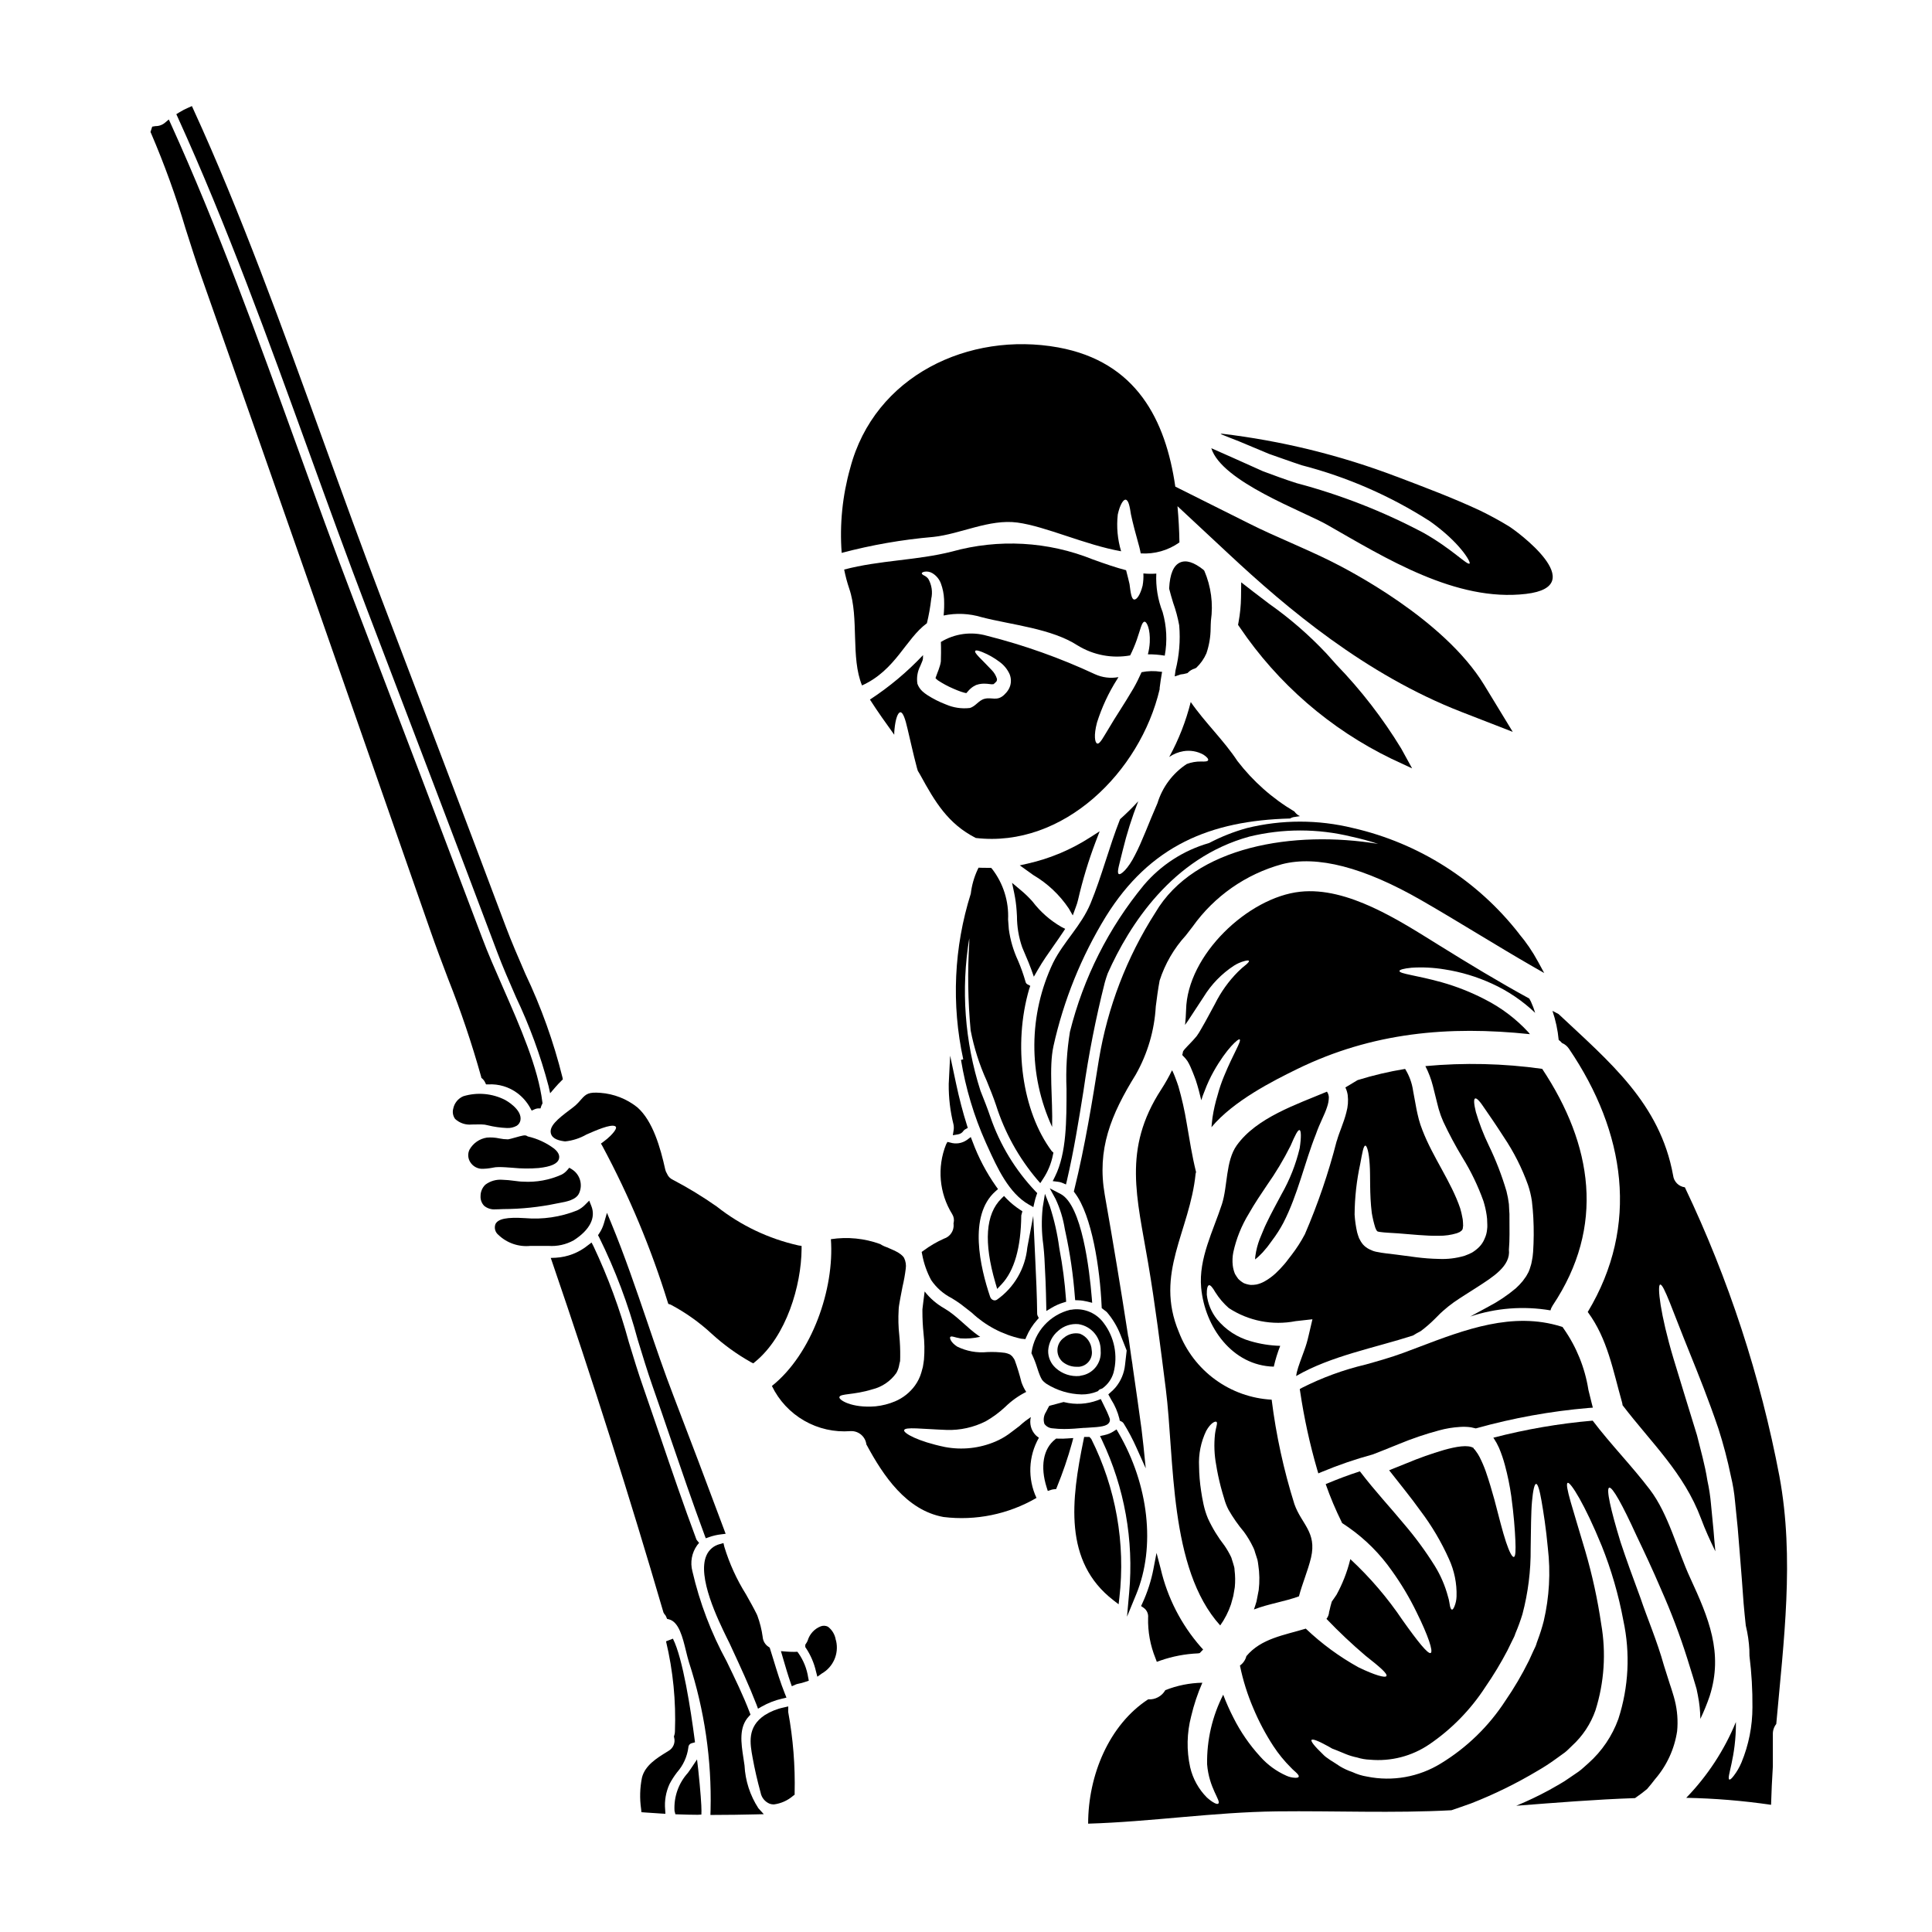 <?xml version="1.0" encoding="UTF-8"?>
<!-- Uploaded to: SVG Repo, www.svgrepo.com, Generator: SVG Repo Mixer Tools -->
<svg fill="#000000" width="800px" height="800px" version="1.1" viewBox="144 144 512 512" xmlns="http://www.w3.org/2000/svg">
 <g>
  <path d="m428.93 488.56 0.879 0.035h-0.004c0.777 0.027 1.547 0.137 2.301 0.324l1.332 0.336-0.109-1.371c-0.602-7.281-2.598-24.527-8.266-27.473l-2.867-1.496 1.547 2.836c1.18 2.519 2 5.191 2.438 7.938l0.164 0.789 0.004-0.004c1.227 5.668 2.062 11.418 2.504 17.199z"/>
  <path d="m420.79 477.48c0.223 3.863 0.395 7.984 0.469 12.246l0.035 1.695 1.457-0.875c0.957-0.57 1.98-1.02 3.047-1.344l0.742-0.227-0.051-0.789c-0.316-4.41-0.887-8.801-1.715-13.145l-0.055-0.352h-0.004c-0.496-3.727-1.328-7.402-2.488-10.98l-1.305-3.336-0.586 3.543v-0.004c-0.371 3.352-0.316 6.734 0.16 10.07 0.125 1.262 0.246 2.449 0.293 3.496z"/>
  <path d="m420.4 456.45c1.305-1.949 2.203-4.137 2.648-6.438l0.121-0.547-0.461-0.426c-7.828-10.535-10.309-28.094-5.949-42.992l0.277-0.789-0.738-0.395v0.004c-0.262-0.137-0.449-0.383-0.516-0.672-0.547-1.926-1.215-3.812-2.004-5.648-1.223-2.629-2.043-5.422-2.43-8.293-0.078-0.855-0.133-1.703-0.191-2.555h-0.004c0.227-4.82-1.262-9.562-4.203-13.383l-0.297-0.32h-0.434c-0.75 0-1.508 0-2.25-0.027l-0.641-0.023-0.285 0.578h0.004c-0.922 1.992-1.52 4.121-1.777 6.297-4.481 14.215-5.172 29.355-2 43.914l-0.598 0.145v0.004c1.238 7.551 3.445 14.91 6.566 21.898l0.535 1.18c2.484 5.469 5.574 12.273 10.926 15.293l1.152 0.648 0.293-1.285c0.133-0.629 0.309-1.246 0.523-1.852l0.207-0.578-0.43-0.441c-5.359-5.633-9.441-12.352-11.973-19.703-0.789-2.332-1.727-4.688-2.641-6.984v0.004c-4.18-13.043-5.195-26.895-2.965-40.41v1.09 0.004c-0.48 7.766-0.359 15.562 0.363 23.312 0.887 4.602 2.312 9.086 4.25 13.355 0.867 2.133 1.766 4.328 2.492 6.504 2.293 7.215 5.992 13.906 10.887 19.68l0.828 0.945z"/>
  <path d="m390.77 483.24c1.375 2.019 3.238 3.66 5.414 4.769 0.812 0.5 1.625 1 2.394 1.574 1.035 0.789 2 1.543 2.938 2.285 3.648 3.43 8.156 5.809 13.043 6.898l1.18 0.117 0.25-0.598h0.004c0.695-1.645 1.66-3.16 2.852-4.492l0.441-0.496-0.297-0.598c-0.086-0.164-0.133-0.352-0.129-0.539-0.047-4.773-0.277-9.621-0.5-14.305l-0.539-11.617-1.574 8.383c-0.547 5.559-3.484 10.605-8.055 13.82-0.293 0.188-0.66 0.223-0.984 0.098-0.391-0.156-0.691-0.484-0.816-0.887-2.598-7.672-5.871-21.496 1.426-27.945l0.668-0.594-0.527-0.723c-2.578-3.664-4.672-7.648-6.223-11.852l-0.469-1.211-1.043 0.789v-0.004c-1.289 0.898-2.918 1.148-4.414 0.676l-0.73-0.168-0.355 0.66h-0.004c-2.426 6.062-1.824 12.918 1.617 18.469 0.434 0.684 0.574 1.512 0.391 2.301l-0.043 0.18 0.031 0.188v0.004c0.156 1.715-0.902 3.309-2.543 3.832-1.906 0.848-3.719 1.906-5.394 3.152l-0.527 0.375 0.129 0.629c0.434 2.387 1.242 4.691 2.391 6.828z"/>
  <path d="m407.78 483.93 0.484 1.652 1.18-1.254c3.367-3.578 5.117-9.707 5.203-18.215 0.023-0.145 0.059-0.281 0.109-0.414l0.188-0.688-0.594-0.395c-1.301-0.848-2.504-1.832-3.59-2.945l-0.688-0.727-0.715 0.707c-4.168 4.109-4.691 11.605-1.578 22.277z"/>
  <path d="m397.88 444.62c0.586-0.09 1.113-0.426 1.441-0.922 0.117-0.16 0.266-0.297 0.438-0.395l0.711-0.395-0.242-0.789c-1.059-3.324-2.019-7.016-2.859-10.953l-1.574-7.402-0.375 7.562h0.004c-0.035 3.582 0.387 7.152 1.254 10.629 0.109 0.5 0.125 1.012 0.047 1.52l-0.215 1.375z"/>
  <path d="m521.74 426.53c0.863 1.684 1.531 3.453 1.996 5.285 0.395 1.574 0.789 3.176 1.203 4.82l0.328 1.262 0.352 1.086c0.203 0.734 0.559 1.469 0.855 2.234l-0.004 0.004c1.543 3.293 3.258 6.5 5.141 9.609 2.234 3.617 4.078 7.457 5.512 11.457 0.383 1.223 0.668 2.469 0.855 3.734l0.117 0.996 0.027 0.766 0.031 0.789v0.617l-0.059 0.617v0.004c-0.07 0.844-0.293 1.668-0.648 2.434-0.332 0.824-0.82 1.574-1.438 2.207-0.574 0.574-1.219 1.078-1.914 1.5-0.637 0.32-1.297 0.605-1.969 0.848-2.219 0.656-4.531 0.938-6.844 0.828-1.984-0.039-3.965-0.188-5.934-0.441-1.824-0.234-3.617-0.473-5.348-0.707-1.73-0.234-3.289-0.324-5.375-0.762-0.27-0.086-0.531-0.117-0.789-0.23l-0.941-0.414v-0.004c-0.648-0.312-1.23-0.75-1.707-1.293-0.41-0.504-0.754-1.055-1.027-1.648-0.203-0.527-0.355-1.027-0.5-1.527-0.352-1.551-0.578-3.133-0.676-4.723 0.031-4.535 0.535-9.055 1.5-13.484 0.559-3 0.852-4.789 1.352-4.789 0.414 0.027 0.941 1.672 1.145 4.938 0.234 3.148-0.086 7.785 0.559 12.93v-0.004c0.219 1.305 0.523 2.59 0.914 3.852l0.293 0.672c0.117 0.09 0.176 0.27 0.27 0.328 0.086-0.031 0 0.059 0.203 0.059h-0.004c0.062 0.004 0.121 0.023 0.176 0.055 0.117 0.031 0.266 0.031 0.395 0.059 1.117 0.176 3.027 0.234 4.703 0.355 1.762 0.145 3.543 0.297 5.402 0.441 1.863 0.145 3.617 0.234 5.379 0.203h0.004c1.633 0.027 3.258-0.203 4.816-0.676l0.824-0.352c0.117-0.176 0.414-0.266 0.469-0.395 0.055-0.129 0.207-0.172 0.207-0.352v0.004c0.086-0.164 0.113-0.352 0.09-0.531l0.031-0.172c0.027 0 0.027-0.059 0.027-0.059v-0.117l-0.027-0.789-0.059-0.789-0.09-0.527-0.004 0.004c-0.145-0.844-0.34-1.68-0.586-2.5-2.363-7.023-7.258-13.543-10.02-20.746-0.371-0.922-0.684-1.863-0.941-2.82l-0.352-1.441-0.266-1.234c-0.328-1.703-0.617-3.348-0.914-4.938l0.004 0.004c-0.297-2.059-1.016-4.031-2.117-5.793-4.262 0.695-8.473 1.688-12.598 2.969-1.027 0.617-2.113 1.262-3.231 1.941 0.305 0.633 0.512 1.305 0.617 2 0.188 1.535 0.066 3.094-0.352 4.582-0.676 2.754-1.91 5.32-2.5 7.477-0.027 0.059-0.086 0.203-0.086 0.203v0.004c-2.156 8.414-4.969 16.645-8.406 24.621-1.02 1.938-2.203 3.781-3.539 5.512l-0.914 1.18-0.441 0.586c-0.297 0.395-0.395 0.473-0.586 0.703v0.004c-0.707 0.836-1.465 1.629-2.266 2.379-0.891 0.828-1.879 1.547-2.938 2.144-0.672 0.375-1.395 0.652-2.144 0.824-0.508 0.086-1.016 0.125-1.527 0.117-0.629-0.07-1.242-0.227-1.824-0.469-0.547-0.312-1.051-0.699-1.496-1.148-0.297-0.395-0.59-0.852-0.855-1.289h0.004c-0.301-0.715-0.496-1.465-0.59-2.234-0.137-1.18-0.086-2.375 0.148-3.543 0.785-3.59 2.168-7.027 4.086-10.164 1.617-2.856 3.316-5.32 4.789-7.527 2.359-3.34 4.465-6.856 6.297-10.516 1.18-2.754 1.941-4.289 2.383-4.144 0.395 0.086 0.5 1.789 0.027 4.816-1.02 4.277-2.641 8.383-4.82 12.203-1.262 2.41-2.676 4.902-3.969 7.641-0.676 1.352-1.18 2.789-1.824 4.258h0.004c-0.535 1.395-0.91 2.848-1.117 4.328-0.059 0.34-0.086 0.684-0.086 1.027 0.395-0.297 0.766-0.621 1.117-0.969 0.629-0.578 1.207-1.207 1.73-1.879 0.117-0.117 0.355-0.414 0.355-0.414l0.441-0.586 0.883-1.203v-0.004c1.113-1.465 2.106-3.019 2.965-4.644 3.848-7.477 5.641-16.016 8.609-23.445 1.059-3.059 2.32-5.172 2.969-7.231 0.297-0.832 0.457-1.703 0.473-2.586-0.02-0.539-0.195-1.059-0.5-1.5-8.023 3.383-18.66 6.875-23.922 14.254-2.938 4.144-2.363 10.699-3.906 15.547-2.32 7.109-6.203 14.426-5.512 22.125 0.969 10.488 8.266 20.688 19.246 20.953l0.004-0.004c0.426-1.875 0.996-3.719 1.703-5.512-2.656-0.07-5.293-0.484-7.844-1.234-3.5-0.973-6.609-3-8.91-5.809-1.496-1.879-2.434-4.137-2.703-6.523-0.031-1.574 0.203-2.414 0.586-2.5 0.383-0.086 0.969 0.617 1.703 1.91h0.004c0.973 1.547 2.164 2.941 3.539 4.144 5.223 3.422 11.57 4.664 17.695 3.469l4.469-0.5-1.031 4.41-0.004-0.004c-0.285 1.289-0.656 2.555-1.113 3.793-0.789 2.231-1.574 4.141-2 5.875l-0.176 0.969c9.227-5.344 20.891-7.477 30.945-10.727 0.645-0.395 1.32-0.789 2.086-1.18 1.285-0.961 2.504-2.016 3.641-3.148l1.559-1.559 0.676-0.617c0.902-0.805 1.84-1.559 2.82-2.262 1.969-1.383 4.086-2.644 6.203-4.027 4.172-2.703 8.961-5.613 8.461-9.961 0.234-2.672 0.145-5.469 0.145-8.344v-1.102l-0.059-0.883c-0.027-0.586-0.059-1.18-0.086-1.734-0.141-1.16-0.355-2.305-0.645-3.438-1.238-4.188-2.816-8.27-4.723-12.199-1.363-2.824-2.492-5.754-3.383-8.758-0.527-2.144-0.617-3.441-0.203-3.613s1.289 0.762 2.496 2.613c1.262 1.824 2.969 4.289 5.086 7.582l-0.004-0.004c2.668 3.961 4.828 8.234 6.438 12.727 0.469 1.387 0.812 2.812 1.027 4.258 0.09 0.766 0.148 1.574 0.234 2.32l0.086 1.203 0.004 0.004c0.039 0.324 0.059 0.648 0.059 0.973 0.156 2.996 0.137 5.996-0.059 8.988-0.055 0.852-0.168 1.695-0.352 2.527-0.074 0.473-0.195 0.934-0.355 1.383l-0.23 0.734-0.148 0.352-0.059 0.176-0.145 0.297-0.559 1c-0.266 0.395-0.617 0.852-0.91 1.262h-0.004c-0.559 0.684-1.168 1.32-1.82 1.91-2.227 1.875-4.652 3.5-7.231 4.848-1.703 0.91-3.316 1.789-4.875 2.644h-0.004c6.859-2.293 14.176-2.856 21.301-1.645 0.121-0.469 0.324-0.918 0.594-1.32 13.988-20.953 10.547-42.578-2.789-62.68l-0.004-0.004c-10.258-1.441-20.645-1.684-30.961-0.727z"/>
  <path d="m493.37 534.46 1.008-0.422c4.344-1.809 8.801-3.336 13.34-4.574l0.09-0.027c1.656-0.629 3.43-1.348 5.246-2.082l1.699-0.688h0.004c3.457-1.434 7.008-2.637 10.625-3.602 1.812-0.5 3.672-0.805 5.547-0.914 0.961-0.07 1.93-0.035 2.887 0.098l1.285 0.293 0.246-0.066h0.004c9.676-2.699 19.582-4.492 29.59-5.348l1.18-0.086-0.297-1.145c-0.312-1.18-0.602-2.398-0.891-3.613h0.004c-0.922-5.805-3.148-11.324-6.519-16.137l-0.34-0.492-0.324-0.102c-12.867-4.031-25.551 0.789-37.809 5.449-1.371 0.516-2.731 1.035-4.082 1.535-3.207 1.18-6.672 2.16-10.02 3.098l0.004-0.004c-5.82 1.383-11.457 3.445-16.797 6.144l-0.598 0.336 0.105 0.68c1.035 6.973 2.535 13.863 4.5 20.633z"/>
  <path d="m518.04 400.46c2.938-0.191 5.883-0.043 8.785 0.438 4.356 0.672 8.594 1.949 12.594 3.793 4.211 1.922 8.066 4.535 11.418 7.727-0.309-1.016-0.68-2.004-1.121-2.969-0.145-0.266-0.297-0.527-0.441-0.824-8.227-4.496-16.016-9.227-24.156-14.281-10.133-6.285-23.961-15.395-36.555-14.027-13.754 1.469-29.945 16.746-30.238 31.324-0.031 1.383-0.148 2.672-0.27 3.969 0.27-0.355 0.5-0.734 0.766-1.086l4.16-6.34c2.027-3.312 4.769-6.133 8.02-8.266 0.863-0.551 1.805-0.969 2.793-1.23 0.672-0.176 1.086-0.207 1.18-0.059 0.094 0.148-0.145 0.469-0.672 0.941-0.781 0.609-1.527 1.266-2.234 1.969-2.469 2.484-4.523 5.352-6.082 8.488-1.117 2-2.234 4.234-3.672 6.672-0.359 0.664-0.762 1.301-1.203 1.91-0.648 0.789-1.148 1.297-1.676 1.855-0.969 1.027-2.117 2.113-1.969 2.496l-0.148 0.559c-0.027 0.059 0 0.059 0 0.059v-0.004c0.105 0.168 0.238 0.316 0.391 0.441 0.367 0.371 0.703 0.773 0.996 1.203 0.285 0.477 0.539 0.965 0.766 1.469 0.207 0.441 0.328 0.766 0.5 1.18 0.297 0.762 0.617 1.5 0.914 2.363 0.586 1.793 1.055 3.586 1.469 5.348l-0.004 0.004c0.258-0.859 0.559-1.703 0.91-2.527 0.66-1.773 1.457-3.492 2.383-5.141 3.41-6.055 6.555-8.758 6.875-8.465 0.559 0.414-1.672 3.734-4.141 9.758v-0.004c-0.68 1.637-1.25 3.316-1.703 5.027-0.598 1.949-1.051 3.945-1.355 5.961-0.117 0.824-0.176 1.676-0.266 2.527 5.848-7.023 16.398-12.312 22.684-15.398 19.957-9.754 40.203-11.516 61.707-9.254-0.145-0.176-0.266-0.355-0.395-0.5l0.004 0.004c-3.312-3.59-7.246-6.559-11.605-8.758-3.625-1.879-7.426-3.379-11.352-4.488-6.731-1.883-11.227-2.234-11.227-3 0-0.336 1.113-0.66 3.172-0.863z"/>
  <path d="m439.64 511.67c-0.41 0.477-0.855 0.922-1.336 1.328l-0.59 0.523 0.738 1.344c1.008 1.574 1.75 3.305 2.203 5.117l0.082 0.5 0.453 0.227c0.223 0.102 0.414 0.258 0.555 0.457 1.273 2.059 2.41 4.203 3.398 6.414l2.492 5.547-0.617-6.051c-0.152-1.473-0.328-2.922-0.504-4.379-0.715-5.344-1.488-10.629-2.254-15.949l-0.141-0.98 0.031 0.078-0.328-2.109-0.789-5.574-0.023 0.188-0.18-1.18c-1.797-11.641-3.777-23.594-6.059-36.547-2.098-12.043 1.574-21.113 8.215-31.844 3.133-5.531 4.953-11.711 5.309-18.059 0.285-2.211 0.574-4.5 1.02-6.871 1.426-4.43 3.789-8.504 6.93-11.938 0.637-0.812 1.242-1.574 1.793-2.32l0.004-0.004c5.754-8.09 14.125-13.941 23.703-16.566 9.297-2.41 21.738 0.812 37 9.602 5.019 2.879 9.984 5.902 14.793 8.793 4.805 2.891 9.727 5.883 14.68 8.723l3.016 1.727-1.66-3.055h-0.004c-1.422-2.637-3.113-5.117-5.051-7.402h0.023c-11.008-14.098-26.535-23.977-43.973-27.969-9.23-2.269-18.875-2.269-28.105 0-3.484 0.961-6.852 2.293-10.051 3.973-6.723 1.926-12.73 5.797-17.262 11.125-9.352 11.344-16.051 24.633-19.605 38.898-0.816 4.992-1.121 10.055-0.906 15.109 0 8.363 0.039 17.008-3.039 23.223l-0.617 1.242 1.379 0.168c0.363 0.035 0.719 0.121 1.059 0.254l1.074 0.461 0.27-1.141c1.824-7.809 3.113-15.848 4.359-23.617 1.375-9.695 3.269-19.312 5.668-28.809 0.203-0.742 0.469-1.547 0.762-2.363 5.715-12.832 17.082-30.637 37.535-36.258 8.867-2.164 18.129-2.164 26.996 0 2.41 0.516 4.785 1.16 7.125 1.93-22.184-3.652-48.652 0.527-59.039 18.23-7.57 11.828-12.656 25.074-14.949 38.93-1.699 10.68-3.637 22.777-6.539 34.535l-0.109 0.457 0.285 0.375c4.512 5.977 6.641 19.918 7.086 30.039l0.023 0.465 0.367 0.281c0.324 0.238 0.641 0.477 0.961 0.738l-0.004-0.004c1.531 1.785 2.758 3.816 3.625 6.004l1.664 4.215-0.434 3.805c-0.227 2.191-1.098 4.269-2.508 5.965z"/>
  <path d="m521.03 285.09c-10.605-5.602-21.816-9.977-33.41-13.047-3.231-1.027-6.023-2.086-8.902-3.148-2.852-1.262-5.586-2.5-8.199-3.676-1.91-0.824-3.731-1.645-5.512-2.438 2.754 8.902 24.402 16.688 30.766 20.332 15.402 8.785 34.059 20.469 52.629 18.277 17.516-2.059-2.731-16.871-4.641-17.984-2.41-1.473-4.91-2.82-7.434-4.055-7.285-3.414-14.754-6.203-22.242-9.055l-0.004 0.008c-14.898-5.668-30.438-9.484-46.266-11.363l-0.352 0.086c1.574 0.617 3.199 1.297 4.902 1.941 2.559 1.086 5.203 2.172 7.934 3.32 2.82 0.969 5.902 2.113 8.727 3.027h0.004c12.004 3.113 23.441 8.109 33.883 14.805 8.051 5.695 10.91 10.879 10.547 11.207-0.555 0.637-4.641-3.887-12.43-8.238z"/>
  <path d="m442.67 572.44 2.461-5.988c5.141-12.523 3.324-28.902-4.723-42.746l-0.52-0.895-0.871 0.562v0.004c-0.699 0.441-1.477 0.754-2.285 0.922l-1.211 0.266 0.535 1.121h-0.004c5.957 12.551 8.441 26.469 7.195 40.305z"/>
  <path d="m458.5 346.47c-3.719 2.449-6.461 6.117-7.758 10.375-2.293 5.199-4.086 10.234-5.969 13.777-1.762 3.543-3.82 5.438-4.328 4.969-0.508-0.469 0.203-2.527 1.086-6.231v-0.004c1.074-4.426 2.449-8.777 4.117-13.016-1.531 1.672-3.148 3.258-4.82 4.758-2.91 7.375-4.816 15.016-7.816 22.305-2.469 5.934-7.086 10.078-9.902 15.688l-0.004 0.004c-6.559 13.758-6.66 29.719-0.281 43.562 0.203-7.477-0.91-15.719 0.355-21.418h-0.004c2.691-12.133 7.379-23.73 13.871-34.324 11.723-18.867 27.738-25.445 48.84-26.004 0.262-0.164 0.547-0.285 0.852-0.355l1.762-0.266v0.004c-0.59-0.273-1.098-0.699-1.469-1.238-5.844-3.457-10.969-8-15.105-13.383-3.641-5.512-8.609-10.199-12.371-15.633-1.27 5.078-3.184 9.973-5.699 14.562 1.125-0.777 2.41-1.301 3.762-1.527 1.816-0.301 3.68 0.02 5.285 0.91 0.973 0.617 1.383 1.18 1.262 1.469-0.113 0.355-0.824 0.395-1.879 0.355h0.004c-1.293-0.02-2.578 0.203-3.789 0.66z"/>
  <path d="m448.26 572.7c-0.098 3.695 0.574 7.371 1.969 10.793l0.34 0.91 0.914-0.328h-0.004c3.223-1.125 6.594-1.77 10.004-1.914l0.449-0.074 0.914-0.949-0.621-0.68h-0.004c-5.195-5.934-8.844-13.059-10.629-20.742l-1.098-4.18-0.82 4.242h0.004c-0.609 3.137-1.59 6.188-2.93 9.086l-0.348 0.758 0.688 0.469 0.004 0.004c0.832 0.59 1.281 1.59 1.168 2.606z"/>
  <path d="m447.01 295.97c0.055 1.082-0.016 2.168-0.207 3.234-0.617 2.469-1.574 3.758-2.231 3.672-0.703-0.059-0.941-1.73-1.234-4.086-0.234-1-0.527-2.231-0.91-3.672-2.617-0.676-5.512-1.672-8.785-2.852-11.895-4.797-25.039-5.531-37.395-2.086-9.344 2.363-19.074 2.262-28.535 4.758 0.34 1.723 0.793 3.422 1.355 5.086 2.644 7.727 0.324 18.188 3.379 25.625 8.961-4.086 11.52-12.312 17.191-16.484 0.516-2.121 0.898-4.269 1.145-6.438 0.426-1.816 0.145-3.731-0.789-5.348-0.316-0.391-0.719-0.703-1.18-0.91-0.395-0.207-0.559-0.414-0.527-0.559 0.031-0.145 0.266-0.297 0.672-0.395 0.738-0.137 1.504 0.004 2.144 0.395 1.027 0.625 1.816 1.578 2.238 2.703 0.496 1.34 0.781 2.746 0.848 4.172 0.062 1.445 0.023 2.894-0.117 4.332 3.336-0.699 6.789-0.547 10.051 0.441 7.934 2.059 18.5 2.969 25.508 7.523v-0.004c4.148 2.539 9.082 3.473 13.871 2.617 0.676-1.34 1.262-2.727 1.758-4.144 0.973-2.754 1.297-4.699 2.031-4.789 0.613-0.059 1.574 1.941 1.41 5.438-0.059 1.082-0.227 2.152-0.5 3.203 1.496-0.012 2.992 0.105 4.469 0.352 0.707-3.84 0.516-7.793-0.562-11.547-1.273-3.242-1.844-6.719-1.676-10.199-1.141 0.09-2.285 0.074-3.422-0.039z"/>
  <path d="m476.98 568.43c-0.203 0.703-0.438 1.41-0.672 2.086 0.027 0 0.059-0.031 0.117-0.031 3.816-1.469 7.961-2.027 11.809-3.438 0.91-3.469 2.363-6.758 3.203-10.258 1.574-6.785-2.559-8.902-4.41-14.191-2.836-9.023-4.852-18.281-6.023-27.668-5.391-0.289-10.586-2.141-14.949-5.32-4.367-3.18-7.715-7.559-9.645-12.605-6.523-15.543 2.914-26.684 4.441-41.961 0.027-0.145 0.086-0.297 0.117-0.441-1.059-4.231-1.734-8.613-2.5-13.047-0.535-3.254-1.262-6.473-2.172-9.641-0.207-0.73-0.559-1.555-0.828-2.316-0.145-0.355-0.293-0.789-0.438-1.09-0.094-0.242-0.203-0.477-0.324-0.707-0.047-0.039-0.086-0.09-0.117-0.145-0.844 1.742-1.797 3.43-2.852 5.055-10.312 15.867-6.402 28.59-3.469 46.016 1.883 11.047 3.262 22.188 4.676 33.324 2.363 18.574 0.762 47.625 14.426 62.707 1.215-1.711 2.176-3.594 2.852-5.582 0.207-0.734 0.414-1.473 0.617-2.234 0.117-0.762 0.266-1.527 0.395-2.32v-0.004c0.145-1.504 0.125-3.019-0.062-4.519 0-0.266-0.031-0.531-0.086-0.789l-0.297-1.027-0.324-1.027-0.117-0.395-0.086-0.207h0.004c-0.508-1.062-1.098-2.086-1.766-3.055-1.727-2.215-3.195-4.621-4.375-7.172-0.512-1.223-0.906-2.492-1.184-3.789-0.297-1.383-0.473-2.41-0.645-3.586-0.328-2.133-0.504-4.281-0.531-6.438-0.168-3.242 0.48-6.473 1.883-9.402 1.203-2.172 2.41-2.644 2.731-2.41 0.395 0.266-0.172 1.469-0.395 3.262v0.004c-0.293 2.734-0.184 5.496 0.324 8.199 0.27 1.73 0.676 3.672 1.207 5.731 0.266 0.969 0.586 2.172 0.879 3.055 0.277 1.059 0.676 2.082 1.18 3.055 1.184 2.066 2.551 4.023 4.086 5.848 0.926 1.266 1.734 2.613 2.41 4.027l0.145 0.297 0.059 0.145 0.176 0.441 0.145 0.5 0.324 1 0.328 1.027c0.086 0.352 0.145 0.852 0.203 1.289h0.004c0.344 2.215 0.383 4.465 0.117 6.691-0.211 1.059-0.383 2.059-0.59 3.059z"/>
  <path d="m455.31 323.25 1.574-0.516c0.531-0.047 1.059-0.145 1.574-0.297l0.25-0.07 0.188-0.188h0.004c0.477-0.48 1.07-0.828 1.723-1.004l0.418-0.223c1.133-1.078 2.039-2.371 2.668-3.801 0.723-2.129 1.102-4.356 1.121-6.606 0-0.645 0.043-1.34 0.078-2.062 0.641-4.484 0.035-9.055-1.75-13.219l-0.23-0.262c-2.562-2.031-4.594-2.656-6.211-1.93-1.723 0.789-2.668 3-2.875 6.785v0.148l0.035 0.145c0.301 1.18 0.625 2.328 1.016 3.586v0.004c0.703 1.949 1.242 3.957 1.609 5.996 0.34 3.988 0.012 8.004-0.969 11.887z"/>
  <path d="m381.04 337.37c0.266-2.883 0.91-4.586 1.574-4.613 0.664-0.027 1.297 1.73 1.91 4.465 0.648 2.644 1.414 6.297 2.469 10.258 0.059 0.266 0.148 0.527 0.234 0.789 0.207 0.395 0.473 0.73 0.676 1.145 3.879 7.086 7.316 12.898 14.691 16.66 23.223 2.703 43.574-17.516 48.719-39.406h0.004c-0.016-0.117-0.016-0.234 0-0.352 0.176-1.441 0.395-2.856 0.645-4.289-0.105 0.012-0.215 0.012-0.32 0-1.699-0.273-3.434-0.23-5.117 0.117-0.645 1.438-1.352 2.91-2.176 4.328-2.496 4.262-4.875 7.731-6.402 10.375-1.527 2.469-2.469 4.41-3.172 4.199-0.617-0.172-0.973-2.144-0.059-5.555l-0.004 0.004c1.273-4.035 3.066-7.891 5.332-11.461 0.117-0.203 0.234-0.395 0.355-0.586v-0.004c-2.098 0.391-4.262 0.121-6.203-0.762-9.207-4.297-18.801-7.711-28.652-10.199-4.117-1.184-8.543-0.586-12.199 1.645 0 0.441 0.031 0.914 0.031 1.383 0.027 0.941 0 2.117-0.031 3.234 0.02 0.336-0.008 0.672-0.086 0.996-0.059 0.301-0.137 0.594-0.238 0.883-0.176 0.59-0.383 1.168-0.617 1.734-0.203 0.5-0.352 0.91-0.441 1.203v0.004c-0.02 0.066-0.031 0.133-0.027 0.203 0.195 0.191 0.398 0.367 0.613 0.531 1.277 0.84 2.625 1.566 4.027 2.172 0.703 0.324 1.414 0.586 2.059 0.824 0.352 0.117 0.676 0.203 0.969 0.297v-0.004c0.133 0.012 0.266 0.039 0.395 0.09h0.09c0.059-0.059 0.145-0.145 0.395-0.441 0.41-0.5 0.898-0.938 1.438-1.293l0.5-0.27 0.145-0.086 0.297-0.117 0.145-0.027c0.23-0.082 0.469-0.145 0.711-0.176 0.375-0.07 0.762-0.102 1.145-0.09l0.73 0.031 1.031 0.117c0.441 0.086 0.645-0.117 0.613 0.027h0.004c0.254-0.191 0.488-0.41 0.703-0.645 0-0.086 0.148-0.059 0.148-0.176 0.117-0.219 0.145-0.469 0.086-0.707-0.273-0.852-0.75-1.625-1.379-2.262-2.644-2.852-4.789-4.582-4.328-5.082 0.176-0.234 0.824-0.09 1.914 0.352h-0.004c1.605 0.652 3.113 1.512 4.496 2.559 1.16 0.832 2.082 1.953 2.672 3.258 0.406 0.992 0.461 2.09 0.148 3.117-0.184 0.574-0.473 1.105-0.852 1.574-0.297 0.395-0.5 0.5-0.762 0.824-1.883 1.734-3.262 0.527-5.172 1.027-1.574 0.395-2.363 2.027-3.938 2.441v-0.004c-2.148 0.242-4.32-0.082-6.301-0.941-1.727-0.656-3.383-1.496-4.938-2.496-0.445-0.293-0.867-0.617-1.266-0.969-0.609-0.551-1.074-1.242-1.348-2.012-0.258-1.617 0.012-3.269 0.762-4.723l0.5-1.203v-0.004c0.086-0.184 0.145-0.383 0.176-0.586 0.035-0.172 0.043-0.352 0.035-0.527 0.02-0.184 0.031-0.371 0.027-0.559-4.215 4.469-8.938 8.422-14.078 11.785 2.027 3.172 4.231 6.258 6.434 9.312h0.004c-0.012-0.445 0.008-0.895 0.059-1.34z"/>
  <path d="m417.82 375.89c3.766 2.211 6.988 5.242 9.418 8.867l1.055 1.84 0.82-2.242v-0.004c0.238-0.613 0.438-1.246 0.586-1.891 1.203-5.231 2.758-10.371 4.66-15.387l1.066-2.777-2.5 1.602c-5.059 3.266-10.656 5.621-16.531 6.953l-2.144 0.48 1.785 1.277c0.574 0.434 1.18 0.855 1.785 1.281z"/>
  <path d="m412.79 380.74c0.316 1.527 0.523 3.07 0.629 4.625l0.086 1.422c0 2.812 0.469 5.609 1.391 8.266 0.293 0.723 0.602 1.441 0.906 2.156 0.512 1.18 1.02 2.394 1.465 3.621l0.715 2.004 1.062-1.844c1.254-2.188 2.754-4.328 4.195-6.371 0.832-1.18 1.656-2.363 2.441-3.543l0.609-0.922-0.988-0.5 0.004 0.004c-2.992-1.719-5.606-4.019-7.691-6.762-0.992-1.121-2.074-2.16-3.234-3.109l-2.176-1.828z"/>
  <path d="m512.77 345.09 5.453 2.535-2.894-5.266c-4.883-8.012-10.637-15.457-17.156-22.203l-2.691-3.012h-0.004c-4.57-4.856-9.621-9.238-15.07-13.082-1.449-1.09-2.898-2.184-4.328-3.297l-3.148-2.445-0.047 3.973v-0.004c-0.031 2.191-0.246 4.371-0.645 6.523l-0.141 0.789 0.465 0.668c10.105 14.941 23.977 26.953 40.207 34.82z"/>
  <path d="m435.72 514.76-0.848 0.332v-0.004c-2.809 1.043-5.863 1.223-8.773 0.516l-0.234-0.055-3.805 1.016-0.375 0.676v0.004c-0.18 0.309-0.344 0.625-0.488 0.949-0.613 0.934-0.766 2.094-0.418 3.152 0.508 0.707 1.316 1.145 2.188 1.18 1.004 0.121 2.019 0.184 3.031 0.176 1.766 0 3.543-0.148 5.25-0.301h0.25c0.219-0.02 0.535-0.039 0.906-0.055 3.328-0.18 4.914-0.395 5.512-1.312v0.004c0.234-0.348 0.289-0.785 0.148-1.18-0.43-1.164-0.938-2.301-1.516-3.398z"/>
  <path d="m365.48 578.55c-0.219-1.379-0.965-2.625-2.078-3.465-0.594-0.293-1.285-0.324-1.902-0.09-1.664 0.652-2.934 2.035-3.449 3.746-0.113 0.297-0.266 0.578-0.453 0.836l-0.188 0.289v0.633l0.184 0.262c1.254 1.887 2.152 3.988 2.656 6.203l0.363 1.383 1.156-0.836c3.043-1.727 4.594-5.25 3.809-8.66z"/>
  <path d="m430.2 497.45c-1.508-0.328-3.086 0.07-4.258 1.074-1.012 0.719-1.641 1.855-1.711 3.094-0.07 1.238 0.426 2.441 1.352 3.269 1.082 0.895 2.453 1.367 3.859 1.32h0.543c1.039-0.105 1.992-0.637 2.625-1.473 0.629-0.832 0.887-1.891 0.707-2.922-0.094-1.941-1.312-3.648-3.117-4.363z"/>
  <path d="m418.45 524.32c-1.215-1.273-1.695-3.082-1.262-4.789-0.949 0.629-1.855 1.328-2.703 2.086l-0.355 0.324c-0.113 0.07-0.223 0.148-0.324 0.234l-0.816 0.625c-0.559 0.414-1.117 0.824-1.645 1.234v0.004c-1.094 0.777-2.266 1.438-3.496 1.969-4.231 1.812-8.906 2.324-13.43 1.465-7.231-1.496-10.961-3.672-10.816-4.438 0.176-0.969 4.723-0.324 11.258-0.086v0.004c3.594 0.113 7.16-0.676 10.371-2.297 1.867-1.066 3.602-2.348 5.172-3.816 1.633-1.602 3.508-2.941 5.555-3.969-0.527-0.805-0.953-1.676-1.266-2.586-0.492-1.98-1.09-3.934-1.789-5.848-0.125-0.266-0.285-0.512-0.473-0.734l-0.059-0.09v-0.027l-0.027-0.031h-0.031l-0.004-0.039-0.113-0.117c-0.176-0.145-0.441-0.395-0.531-0.441-0.426-0.207-0.883-0.355-1.348-0.441-1.551-0.203-3.113-0.273-4.672-0.203-2.738 0.27-5.496-0.23-7.965-1.441-1.793-1.145-2.09-2.383-1.824-2.586 0.352-0.324 1.203 0.176 2.672 0.395h0.004c1.754 0.121 3.516-0.02 5.231-0.414-0.172-0.098-0.34-0.207-0.5-0.324-3.148-2.203-5.672-5.258-8.992-7.199-2.023-1.137-3.801-2.664-5.231-4.492-0.117 0.824-0.207 1.676-0.324 2.527-0.059 0.473-0.117 0.969-0.176 1.441l-0.09 0.762v0.527c-0.004 1.965 0.094 3.926 0.297 5.879 0.262 2.293 0.301 4.606 0.117 6.906-0.09 0.645-0.176 1.324-0.297 1.969l-0.395 1.441 0.004-0.004c-0.363 1.254-0.941 2.438-1.707 3.496-1.34 1.84-3.16 3.285-5.258 4.172-1.648 0.695-3.391 1.141-5.172 1.324-6.406 0.531-9.875-1.758-9.582-2.469 0.234-0.941 3.789-0.5 8.699-2.027h0.004c2.578-0.625 4.844-2.164 6.375-4.332 0.305-0.531 0.531-1.105 0.676-1.703 0.086-0.5 0.203-0.973 0.324-1.473l0.027-1.055c0.027-1.914-0.051-3.824-0.238-5.731-0.25-2.254-0.309-4.523-0.172-6.789 0.008-0.336 0.035-0.668 0.086-1l0.117-0.73c0.086-0.5 0.176-1 0.266-1.5 0.176-1 0.395-1.969 0.559-2.91 0.371-1.57 0.656-3.156 0.852-4.758 0.148-0.973-0.008-1.969-0.441-2.856-0.852-1.41-3.231-2.203-4.555-2.816-0.629-0.211-1.23-0.496-1.789-0.855-4.176-1.516-8.66-1.961-13.051-1.289 0.969 13.195-5.027 30.441-15.633 38.902 1.867 3.859 4.852 7.066 8.57 9.199 3.719 2.137 7.992 3.098 12.266 2.762 2.117-0.113 3.957 1.438 4.203 3.543 0.035 0.047 0.062 0.094 0.09 0.145 4.375 8.113 10.488 17.277 20.332 19.07 8.551 1.051 17.207-0.723 24.656-5.055-2.387-5.106-2.148-11.055 0.645-15.953-0.316-0.199-0.609-0.43-0.875-0.691z"/>
  <path d="m352.9 596.22-1.203 0.277c-1.781 0.367-3.484 1.055-5.027 2.023-4.723 3.148-3.918 7.477-3.211 11.336 0.535 2.953 1.223 5.961 2.109 9.207 0.25 1.328 1.16 2.441 2.414 2.949 0.352 0.121 0.723 0.18 1.094 0.18 1.895-0.242 3.676-1.039 5.117-2.289l0.395-0.293v-0.484 0.004c0.164-7.195-0.41-14.391-1.711-21.469z"/>
  <path d="m341.31 611.89-0.293-1.969c-0.621-4.031-1.258-8.199 1.453-11.078l0.418-0.449-0.215-0.574c-1.699-4.492-3.938-9.055-6.082-13.5v-0.004c-4.106-7.516-7.164-15.555-9.094-23.898-0.637-2.379-0.176-4.918 1.258-6.918l0.512-0.621-0.516-0.625v-0.004c-0.094-0.094-0.168-0.207-0.215-0.332-3.348-8.973-6.5-18.199-9.539-27.125-1.492-4.363-2.992-8.727-4.504-13.086-1.359-3.863-2.582-7.871-3.883-12.148h0.004c-2.359-8.668-5.473-17.113-9.305-25.238l-0.539-1.039-0.93 0.703v0.004c-2.43 1.98-5.426 3.144-8.555 3.324l-1.328 0.051 0.43 1.25c10.668 31.129 20.574 62.32 29.434 92.695l0.203 0.371 0.004 0.004c0.16 0.172 0.305 0.363 0.426 0.57 0.055 0.102 0.102 0.203 0.141 0.312l0.191 0.457 0.48 0.117c2.641 0.645 3.644 4.766 4.531 8.402 0.262 1.062 0.508 2.082 0.789 2.981 4.109 12.629 6.047 25.867 5.723 39.148l-0.039 1.305h0.984c3.676 0 7.359-0.059 11.02-0.145l2.141-0.051-1.438-1.574v-0.004c-2.199-3.383-3.465-7.285-3.668-11.312z"/>
  <path d="m355.61 582.13-0.301-0.395-0.836 0.031c-0.707 0-1.414-0.027-2.09-0.082l-1.426-0.117 0.66 2.266c0.574 1.969 1.18 4.035 1.871 6.031l0.352 1.004 0.977-0.43c0.195-0.086 0.395-0.152 0.602-0.195 0.719-0.133 1.426-0.324 2.113-0.566l0.812-0.281-0.168-0.844v0.004c-0.352-2.312-1.23-4.512-2.566-6.426z"/>
  <path d="m615.57 535.25c-5.035-26.504-13.457-52.25-25.066-76.605-1.637-0.203-2.926-1.508-3.113-3.148-3.469-19.129-16.898-30.117-30.355-42.758l-1.617-0.852v0.004c0.848 2.492 1.398 5.078 1.648 7.699 0.328 0.23 0.625 0.508 0.879 0.82 0.773 0.32 1.43 0.871 1.883 1.574 14.898 21.98 18.746 46.781 4.938 69.703 5.262 7.109 6.691 15.512 9.082 23.918h-0.004c0.078 0.258 0.129 0.523 0.148 0.789 7.699 10.082 16.246 17.898 20.805 30.062 1.055 2.852 2.363 5.727 3.789 8.66-0.176-1.883-0.355-3.762-0.5-5.699-0.234-2.262-0.441-4.5-0.648-6.691h0.004c-0.188-2.144-0.508-4.277-0.969-6.379-0.645-4.172-1.824-8.168-2.754-11.988-2.363-7.641-4.469-14.543-6.231-20.332-3.543-11.84-4.328-19.363-3.543-19.598 0.941-0.27 3.32 6.992 7.844 18.105 2.262 5.613 5 12.375 7.613 20.102v-0.004c1.32 4.109 2.418 8.289 3.289 12.516 0.543 2.242 0.918 4.519 1.117 6.816 0.234 2.293 0.473 4.617 0.703 6.965 0.395 4.641 0.734 9.168 1.086 13.516 0.148 2.172 0.328 4.328 0.473 6.434 0.145 1.91 0.395 4.086 0.586 5.969l0.004 0.004c-0.008 0.043 0.004 0.082 0.031 0.113 0.488 2.035 0.793 4.113 0.906 6.203 0.027 0.586 0.027 1.145 0.027 1.703l0.004 0.004c0.562 4.492 0.824 9.016 0.785 13.543 0.004 5.031-0.984 10.016-2.91 14.664-0.531 1.266-1.223 2.457-2.059 3.543-0.559 0.73-0.941 1.055-1.145 0.969-0.852-0.414 1.824-5.816 1.734-15.254h0.004c-3.074 7.477-7.543 14.301-13.168 20.102 7.523 0.145 15.031 0.762 22.48 1.852 0.09-3.379 0.266-6.758 0.473-10.168v-8.52c-0.027-0.988 0.293-1.957 0.906-2.734 1.953-21.895 4.867-43.875 0.84-65.621z"/>
  <path d="m587.56 593.58c-0.027-0.133-0.066-0.266-0.121-0.391l-0.176-0.59c-0.23-0.789-0.5-1.574-0.762-2.363-0.5-1.574-1-3.176-1.527-4.82-1.852-6.641-4.375-12.398-6.231-17.926-2.055-5.512-3.879-10.574-5.289-14.84-2.644-8.66-3.848-14.133-2.996-14.398 0.855-0.266 3.543 4.613 7.227 12.695 1.941 4.055 4.203 8.844 6.555 14.34h-0.004c2.644 5.945 4.949 12.039 6.91 18.246 0.5 1.617 1 3.234 1.496 4.82 0.234 0.824 0.473 1.574 0.707 2.363l0.172 0.586c0.082 0.25 0.141 0.504 0.18 0.762l0.266 1.289-0.004 0.004c0.406 2.031 0.621 4.098 0.648 6.172 0.941-1.969 1.766-3.988 2.469-6.055 3.672-11.457-0.324-20.801-5.144-31.266-3.469-7.477-5.731-16.926-10.727-23.477-4.789-6.297-10.344-11.93-15.133-18.246-8.887 0.766-17.695 2.281-26.328 4.523 0.031 0.078 0.082 0.148 0.145 0.207 0.52 0.785 0.973 1.609 1.355 2.469 0.633 1.496 1.16 3.039 1.574 4.613 0.723 2.684 1.285 5.414 1.676 8.168 0.672 4.969 0.969 8.934 1.086 11.699 0.117 2.762 0.059 4.328-0.395 4.438-0.453 0.105-1.203-1.324-2.086-3.969-0.883-2.644-1.855-6.555-3.086-11.254-0.645-2.32-1.383-4.879-2.289-7.477v-0.004c-0.461-1.285-1-2.543-1.617-3.758-0.285-0.555-0.617-1.082-1-1.578-0.145-0.148-0.355-0.559-0.469-0.559s-0.09-0.09-0.09-0.234c-1.469-1-4.699-0.395-7.816 0.469-3.394 0.996-6.727 2.176-9.988 3.543-1.574 0.617-3.055 1.234-4.613 1.855 2.883 3.699 5.816 7.258 8.285 10.727v-0.004c2.988 3.953 5.523 8.23 7.551 12.754 1.441 3.117 2.137 6.527 2.027 9.961-0.027 0.906-0.215 1.805-0.559 2.644-0.234 0.555-0.441 0.852-0.645 0.852s-0.395-0.352-0.531-0.941-0.203-1.527-0.527-2.496c-0.762-2.871-1.938-5.613-3.496-8.141-2.457-3.934-5.211-7.676-8.23-11.195-3.41-4.144-7.477-8.461-11.574-13.812l-0.059-0.059c-3.055 0.973-6.055 2.117-9.055 3.383v-0.004c1.211 3.457 2.633 6.832 4.258 10.109 0.027 0.059 0.059 0.145 0.086 0.203l1.703 1.148 0.004 0.004c4.484 3.148 8.383 7.055 11.52 11.547 2.473 3.441 4.644 7.086 6.496 10.898 3.148 6.348 4.469 10.461 3.762 10.844-0.703 0.383-3.414-2.996-7.434-8.66-3.984-5.922-8.637-11.367-13.871-16.219-0.031 0.09-0.031 0.176-0.059 0.266v-0.004c-0.797 3.199-2.004 6.281-3.586 9.172-0.395 0.645-0.852 1.203-1.262 1.824-0.234 0.824-0.469 1.613-0.617 2.41l-0.004-0.004c-0.035 0.094-0.066 0.191-0.086 0.293-0.031 0.684-0.277 1.344-0.703 1.883 3.285 3.434 6.746 6.699 10.371 9.781 3.703 2.91 5.875 4.762 5.512 5.375-0.324 0.531-3.027-0.203-7.344-2.289h-0.004c-5.094-2.812-9.801-6.269-14.016-10.281-5.82 1.762-11.844 2.617-15.742 7.289h-0.004c-0.25 1.008-0.855 1.891-1.703 2.492 0.793 3.887 1.98 7.676 3.543 11.316 1.457 3.484 3.227 6.828 5.289 9.992 1.367 2.09 2.949 4.031 4.723 5.789 0.559 0.613 1.203 1.086 1.574 1.496 0.371 0.41 0.527 0.676 0.441 0.883-0.086 0.203-0.395 0.297-0.973 0.27v-0.004c-0.777-0.027-1.547-0.211-2.258-0.531-2.66-1.172-5.039-2.906-6.965-5.082-2.836-3.094-5.227-6.566-7.109-10.316-1.012-1.977-1.914-4.004-2.703-6.082-2.906 5.703-4.371 12.027-4.266 18.426 0.5 6.375 3.762 9.695 2.969 10.43-0.293 0.297-1.41-0.176-3.027-1.617-2.195-2.211-3.731-4.988-4.434-8.02-0.98-4.453-0.887-9.074 0.262-13.484 0.719-3.055 1.711-6.035 2.969-8.91-3.363 0.059-6.688 0.727-9.812 1.969-0.926 1.621-2.699 2.566-4.559 2.438-10.312 6.731-15.895 20.043-15.895 32.941 16.688-0.5 33.262-3.055 49.988-3.258 15.398-0.176 30.883 0.527 46.281-0.297 1.645-0.559 3.348-1.145 5.231-1.824 6.117-2.391 12.023-5.289 17.66-8.66 1.621-0.934 3.188-1.953 4.699-3.051 0.789-0.59 1.617-1.18 2.441-1.762 0.645-0.473 1.324-1.234 1.969-1.824 2.797-2.559 4.918-5.769 6.172-9.348 2.336-7.394 2.859-15.246 1.523-22.891-0.957-6.519-2.363-12.969-4.207-19.297-3.203-10.93-5.555-17.711-4.672-18.105 0.734-0.324 4.555 5.762 8.992 16.633h0.004c2.57 6.414 4.5 13.07 5.758 19.863 1.863 8.656 1.406 17.645-1.324 26.066-1.625 4.508-4.352 8.539-7.934 11.727-0.91 0.762-1.645 1.555-2.644 2.258-0.852 0.59-1.672 1.148-2.496 1.703-1.574 1.148-3.5 2.144-5.231 3.148-2.844 1.543-5.769 2.938-8.758 4.172 10.629-0.824 21.043-1.672 31.488-2.027 0.125-0.102 0.258-0.199 0.395-0.289 0.941-0.648 1.883-1.355 2.789-2.117 0.703-0.824 1.414-1.676 2.117-2.613 3.109-3.598 5.133-8 5.844-12.699 0.266-2.738 0.059-5.5-0.613-8.168zm-34.453-20c-0.449 1.762-1 3.496-1.645 5.199l-0.234 0.648-0.086 0.324-0.059 0.145-0.145 0.395-0.617 1.297c-0.414 0.883-0.789 1.762-1.203 2.644l-0.008-0.004c-1.805 3.637-3.867 7.144-6.172 10.492-4.375 6.742-10.211 12.414-17.074 16.602-5.844 3.606-12.84 4.856-19.57 3.492-1.352-0.215-2.668-0.621-3.906-1.203-1.137-0.379-2.231-0.883-3.258-1.496-0.941-0.617-1.824-1.207-2.644-1.703-0.395-0.297-0.762-0.531-1.117-0.789-0.355-0.254-0.586-0.527-0.855-0.789-2.144-2.055-3.199-3.379-2.938-3.731 0.266-0.355 1.824 0.266 4.438 1.703 0.324 0.176 0.648 0.395 1.027 0.59 0.355 0.145 0.734 0.293 1.148 0.441 0.762 0.324 1.574 0.645 2.496 1.027v0.004c0.957 0.383 1.953 0.68 2.965 0.883 1.098 0.348 2.234 0.543 3.383 0.586 5.574 0.512 11.152-0.93 15.777-4.086 5.898-4.019 10.93-9.176 14.812-15.16 2.144-3.102 4.094-6.332 5.844-9.668 0.395-0.824 0.789-1.645 1.203-2.469l0.59-1.18 0.027-0.086v-0.031h0.031l0.117-0.324 0.23-0.645h0.008c0.684-1.613 1.281-3.262 1.793-4.938 1.496-5.668 2.227-11.508 2.172-17.371 0.086-5.199 0.086-9.516 0.355-12.484 0.27-2.969 0.645-4.617 1.086-4.644 0.441-0.027 0.941 1.617 1.441 4.527s1.18 7.109 1.672 12.457c0.758 6.461 0.391 13.008-1.086 19.344z"/>
  <path d="m421.36 510.75c2.785 1.746 5.988 2.711 9.273 2.789 1.414 0.02 2.816-0.246 4.125-0.785l0.238-0.102 0.156-0.203 0.004-0.004c0.176-0.191 0.414-0.324 0.672-0.371l0.348-0.156v-0.004c1.41-1.02 2.438-2.481 2.926-4.152 1.191-4.562 0.223-9.418-2.629-13.176-1.863-2.535-4.926-3.891-8.055-3.574-0.258 0.062-0.523 0.094-0.789 0.094-5.383 1.312-9.434 5.75-10.25 11.23l-0.035 0.289 0.125 0.266v-0.004c0.559 1.172 1.027 2.387 1.406 3.629 0.227 0.711 0.449 1.371 0.684 1.941 0.172 0.441 0.387 0.871 0.641 1.273l0.328 0.348h-0.004c0.258 0.246 0.539 0.473 0.836 0.672zm9.105-2.195-0.375 0.094c-2.301 0.215-4.586-0.547-6.297-2.098-1.328-1.172-2.066-2.871-2.016-4.641 0.125-2.039 1.094-3.938 2.668-5.238 1.461-1.305 3.394-1.941 5.34-1.762 3.465 0.535 5.992 3.559 5.906 7.062 0.273 3.231-2.019 6.117-5.227 6.582z"/>
  <path d="m424.3 525.25-0.395-0.023-0.293 0.23c-3.148 2.469-3.984 7.219-2.238 12.711l0.301 0.953 0.949-0.316h-0.004c0.219-0.066 0.445-0.113 0.672-0.133l0.602-0.059 0.219-0.562c1.547-3.797 2.875-7.68 3.973-11.629l0.344-1.32-1.359 0.086v0.004c-0.922 0.078-1.848 0.098-2.769 0.059z"/>
  <path d="m439.07 568.09 1.375 1.062 0.199-1.727c1.66-14.453-0.926-29.074-7.441-42.082l-0.484-0.539h-1.406l-0.16 0.789c-3.269 15.895-5.356 32.266 7.918 42.496z"/>
  <path d="m300.7 463.57-0.555-1.391-1.055 1.059c-0.621 0.652-1.359 1.176-2.18 1.547-4.371 1.742-9.09 2.438-13.777 2.035-4.812-0.305-7.133 0.176-7.832 1.574-0.379 0.996-0.09 2.125 0.727 2.812 2.273 2.207 5.406 3.293 8.555 2.969h1.254 1.68 1.824c2.328 0.164 4.652-0.348 6.691-1.477 4.273-2.742 5.934-5.981 4.668-9.129z"/>
  <path d="m225.85 263.7c4.988 13.777 10.137 27.992 15.406 41.793 12.371 32.398 23.508 61.59 34.496 90.793 1.418 3.805 3.148 7.746 4.965 11.914l-0.004-0.004c3.613 7.586 6.512 15.492 8.656 23.617l0.426 1.914 1.277-1.484c0.539-0.625 1.102-1.242 1.695-1.812l0.395-0.395-0.102-0.512c-2.348-9.438-5.637-18.613-9.812-27.395-1.902-4.387-3.699-8.535-5.215-12.57-10.973-29.227-21.859-57.809-32.973-86.953-5.117-13.383-10.266-27.625-15.258-41.414-10.922-30.152-22.211-61.332-34.551-88.207l-0.395-0.871-0.887 0.395 0.004-0.004c-0.867 0.371-1.703 0.805-2.504 1.301l-0.742 0.457 0.363 0.789c13.043 28.676 24.082 59.164 34.758 88.648z"/>
  <path d="m271.56 429.63 0.234 0.199c0.316 0.277 0.57 0.613 0.75 0.992l0.266 0.555h0.609c2.762-0.156 5.488 0.668 7.707 2.324 1.367 1.031 2.504 2.332 3.34 3.828l0.434 0.789 0.84-0.371h-0.004c0.254-0.109 0.516-0.18 0.789-0.207h0.715l0.215-0.676 0.004-0.004c0.051-0.133 0.113-0.266 0.18-0.391l0.129-0.27-0.031-0.293c-1.117-9.129-5.902-20.051-10.535-30.609-2.023-4.613-3.938-8.969-5.414-12.934-10.672-28.27-21.789-57.512-34.004-89.395-5.168-13.516-10.234-27.527-15.137-41.078-10.289-28.418-20.918-57.805-33.371-85.246l-0.539-1.18-0.992 0.84c-0.707 0.609-1.613 0.934-2.547 0.918l-0.859 0.141-0.457 1.418 0.16 0.359 0.004-0.004c3.531 8.234 6.582 16.668 9.133 25.254 1.367 4.277 2.754 8.707 4.262 12.926 10.164 28.824 20.281 57.652 30.352 86.477 10.07 28.832 20.148 57.684 30.23 86.559 1.48 4.262 3.121 8.617 4.723 12.828 3.371 8.488 6.297 17.148 8.758 25.941z"/>
  <path d="m328.72 610.27-1.684 2.519h-0.004c-0.227 0.355-0.473 0.703-0.734 1.039-2.488 2.746-3.762 6.379-3.543 10.078l0.227 0.891 0.883 0.031c1.691 0.055 3.383 0.109 5.047 0.109l0.961-0.059 0.023-0.965c0.023-1.234-0.27-5.512-0.859-10.969z"/>
  <path d="m337.34 579.5 0.629 1.367c2.242 4.844 4.559 9.84 6.516 14.887l0.395 1.066 0.992-0.566c1.699-0.965 3.531-1.672 5.438-2.106l1.109-0.262-0.422-1.059c-1.18-2.926-2.106-5.988-3.012-8.949-0.301-0.973-0.594-1.941-0.906-2.914l-0.102-0.332-0.289-0.191 0.004 0.004c-0.91-0.586-1.496-1.566-1.574-2.648-0.262-1.914-0.73-3.789-1.395-5.602l-0.168-0.395c-0.836-1.688-1.832-3.465-2.859-5.281-2.461-3.926-4.391-8.164-5.738-12.594l-0.234-1-0.988 0.285-0.004-0.004c-1.574 0.398-2.875 1.508-3.519 3-2.516 5.652 3.082 17.098 5.477 21.984 0.289 0.551 0.504 0.984 0.652 1.309z"/>
  <path d="m290 444.39c0.395 1.531 2.363 1.93 3.773 2.094 1.988-0.207 3.914-0.832 5.648-1.828 2.516-1.105 6.328-2.777 7.562-2.219 0.129 0.051 0.23 0.16 0.27 0.293 0.039 0.145 0.062 0.727-1.465 2.254v0.004c-0.562 0.559-1.172 1.074-1.816 1.543l-0.715 0.523 0.445 0.766h-0.004c7.062 13.168 12.844 26.984 17.258 41.258l0.156 0.465 0.613 0.191c3.945 2.09 7.598 4.684 10.871 7.715 3.176 2.91 6.68 5.445 10.434 7.555l0.574 0.297 0.5-0.395c8.348-6.836 12.238-20.277 12.324-29.875v-0.852l-0.844-0.129h0.004c-7.887-1.766-15.277-5.285-21.617-10.293-3.727-2.617-7.621-4.992-11.656-7.106-0.723-0.324-1.289-0.922-1.574-1.66-0.199-0.312-0.348-0.66-0.434-1.023-1.281-5.793-3.285-12.91-7.422-16.531-2.797-2.227-6.203-3.562-9.77-3.824-3.09-0.23-3.777 0.234-5.117 1.762-0.434 0.516-0.898 1.008-1.391 1.473-0.34 0.324-0.934 0.766-1.625 1.285-3.137 2.352-5.508 4.316-4.984 6.258z"/>
  <path d="m331.95 551.34c1.008-0.352 2.051-0.594 3.113-0.719l1.238-0.148-0.438-1.18c-4.508-12.082-9.016-24.008-13.402-35.426-2.414-6.258-4.617-12.73-6.945-19.582-2.969-8.707-6.043-17.727-9.582-26.266l-1.082-2.609-0.789 2.715v0.004c-0.273 0.965-0.695 1.883-1.254 2.719l-0.332 0.492 0.285 0.523c4.297 8.695 7.727 17.789 10.234 27.156 1.301 4.25 2.519 8.266 3.879 12.164 1.633 4.648 3.227 9.316 4.824 13.988 2.883 8.41 5.856 17.109 8.996 25.586l0.34 0.906z"/>
  <path d="m276.58 464.45c0.305 0 0.582-0.031 0.824-0.031h-0.004c4.762-0.016 9.512-0.516 14.172-1.492l0.695-0.133c1.758-0.32 4.422-0.789 5.203-2.582 1.035-2.281 0.23-4.977-1.887-6.316l-0.719-0.434-0.543 0.637h-0.004c-0.41 0.488-0.914 0.891-1.48 1.184-3.211 1.441-6.719 2.082-10.234 1.867-0.676 0-1.461-0.113-2.285-0.215-1.062-0.152-2.133-0.25-3.207-0.285-1.602-0.125-3.195 0.332-4.481 1.297-0.816 0.777-1.281 1.859-1.277 2.992-0.066 0.969 0.281 1.922 0.957 2.621 0.852 0.695 1.941 1.027 3.031 0.922 0.418 0.012 0.84-0.012 1.238-0.031z"/>
  <path d="m391.27 286.3c7.289-0.762 14.871-4.816 22.359-3.816 7.488 1 17.984 5.934 27.477 7.609v-0.004c-0.949-3.156-1.25-6.473-0.883-9.746 0.586-2.676 1.527-4.086 2.144-3.91 0.703 0.176 1.027 1.762 1.352 3.91 0.473 2.231 1.234 5.141 2.234 8.699 0.145 0.527 0.23 1.055 0.352 1.613 3.652 0.238 7.273-0.789 10.258-2.91-0.043-3.207-0.234-6.418-0.516-9.598l13.617 12.691c15.312 14.301 36.164 31.941 61.691 41.852l13.539 5.262-7.555-12.406c-10.664-17.508-36.129-30.605-41.145-33.062-3.445-1.691-6.93-3.238-10.406-4.777-3.684-1.629-7.156-3.148-10.574-4.875l-19.746-9.871c-2.559-17.668-10.293-33.094-31.023-36.887-23.656-4.285-48.691 7.477-55.129 31.973v-0.004c-2.062 7.305-2.828 14.91-2.262 22.48 7.934-2.106 16.035-3.516 24.215-4.223z"/>
  <path d="m323.43 613.68c1.633-1.852 2.676-4.152 2.996-6.602 0.016-0.539 0.398-1.004 0.926-1.121l0.828-0.227-0.109-0.852c-1.004-7.691-3.086-21.371-5.742-26.617l-1.824 0.707v0.004c1.867 7.82 2.66 15.859 2.359 23.891 0 0.359-0.059 0.715-0.18 1.051l-0.094 0.27 0.066 0.285v-0.004c0.363 1.387-0.254 2.84-1.5 3.543l-0.484 0.301c-2.551 1.574-5.723 3.516-6.539 6.754-0.559 2.754-0.637 5.586-0.227 8.367l0.078 0.82 0.824 0.062c1.473 0.117 2.949 0.207 4.426 0.297l1.105 0.062-0.062-1.102-0.004-0.004c-0.211-2.336 0.195-4.691 1.184-6.824 0.566-1.074 1.23-2.098 1.973-3.062z"/>
  <path d="m270.56 441.99c0.629-0.031 1.258-0.012 1.883 0.051 0.18 0.027 0.453 0.09 0.789 0.164h-0.004c1.668 0.414 3.375 0.656 5.09 0.73 0.91 0.055 1.82-0.152 2.617-0.594 0.512-0.324 0.867-0.844 0.984-1.438 0.551-2.914-3.988-5.375-4.019-5.387v-0.004c-3.43-1.758-7.41-2.117-11.098-1.004-1.383 0.582-2.387 1.812-2.684 3.281-0.266 0.945-0.082 1.961 0.504 2.754 1.199 1.098 2.812 1.633 4.434 1.465 0.512 0 1.02-0.012 1.504-0.02z"/>
  <path d="m272.98 453.69c0.477-0.047 0.957-0.125 1.426-0.203l-0.004-0.004c0.602-0.137 1.215-0.203 1.832-0.199 1.211 0 2.422 0.105 3.621 0.191 2.293 0.23 4.602 0.254 6.898 0.066 3.269-0.359 4.981-1.121 5.367-2.402 0.27-0.895-0.145-1.805-1.234-2.715-2.082-1.566-4.473-2.676-7.016-3.254l-0.242-0.141c-0.516-0.281-1.074-0.137-3.121 0.441-0.645 0.18-1.621 0.453-1.852 0.469-0.785-0.004-1.566-0.086-2.336-0.246-1.082-0.234-2.191-0.309-3.293-0.215-1.949 0.297-3.648 1.48-4.609 3.199-0.516 1.078-0.426 2.348 0.23 3.344 0.734 1.148 2.031 1.809 3.391 1.727 0.312-0.004 0.629-0.023 0.941-0.059z"/>
 </g>
</svg>